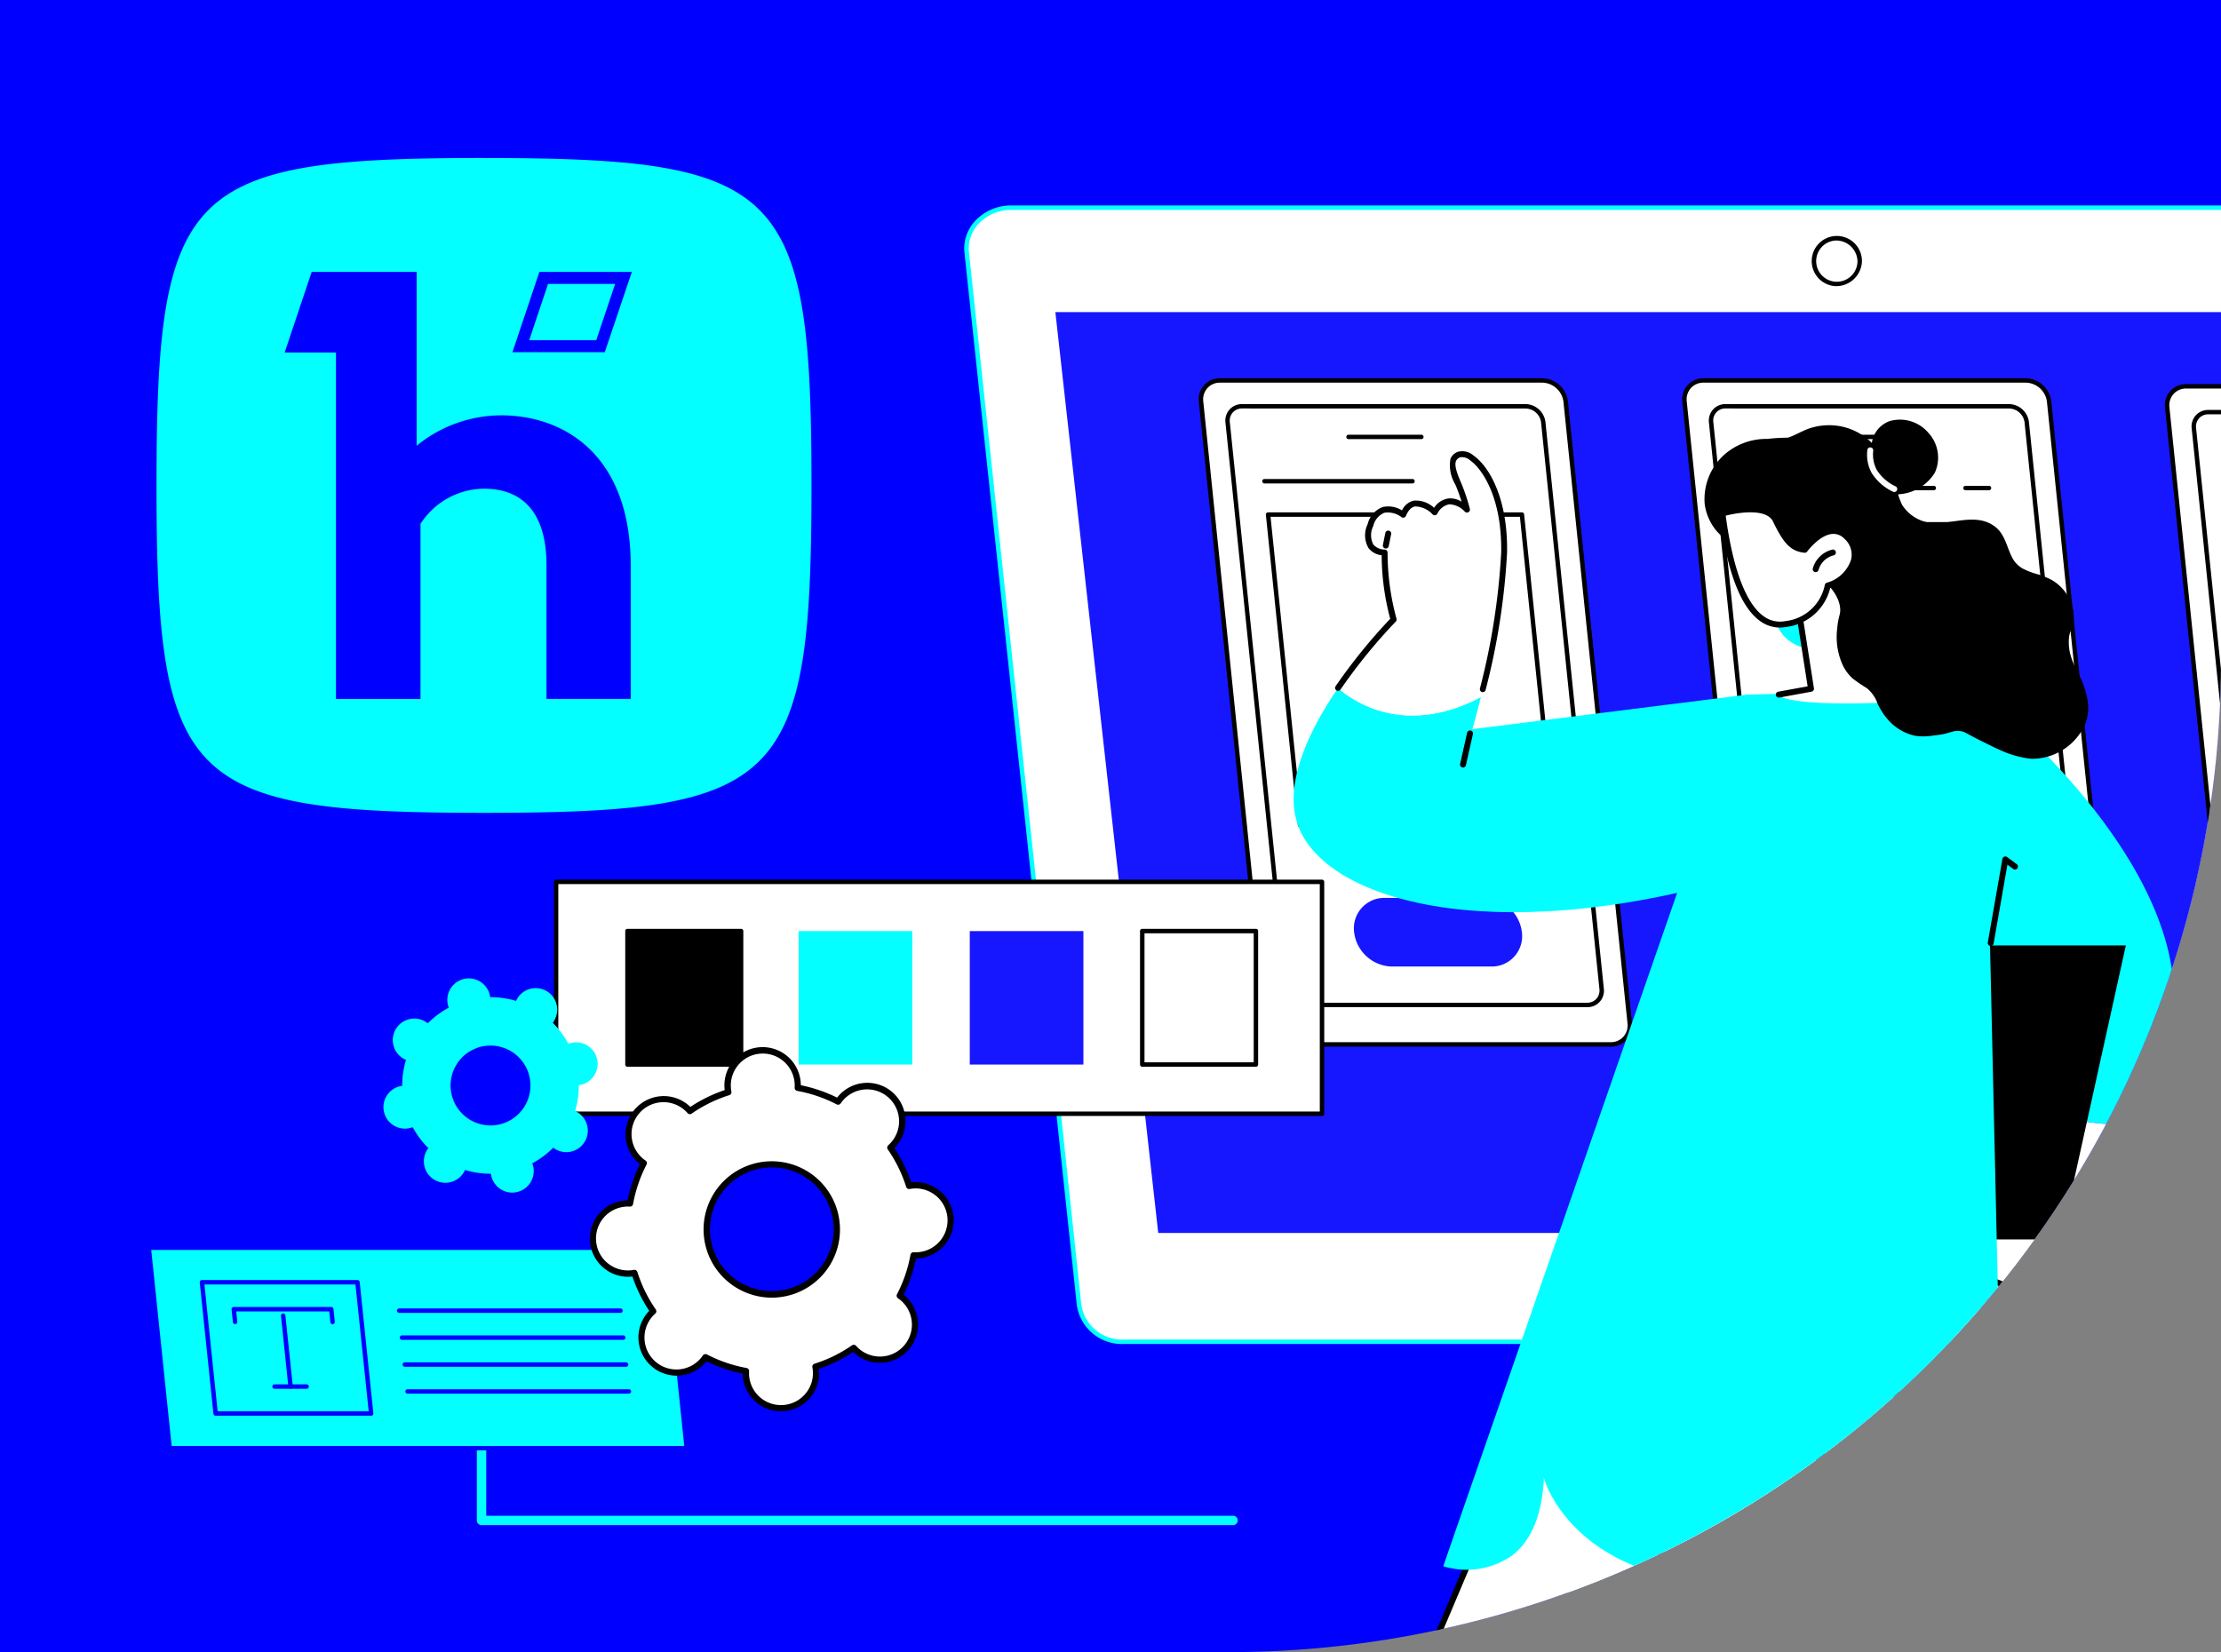 <svg xmlns="http://www.w3.org/2000/svg" xmlns:xlink="http://www.w3.org/1999/xlink" width="168" height="125" viewBox="0 0 168 125"><rect x="0" y="0" width="168" height="125" fill="#808080" stroke="none"/><defs><clipPath id="a"><rect width="236.358" height="372.884" fill="none"/></clipPath><clipPath id="b"><path d="M0,191.331v125H93a75,75,0,0,0,75-75v-50Z" fill="none"/></clipPath><clipPath id="e"><rect width="168" height="125"/></clipPath></defs><g id="d" clip-path="url(#e)"><g transform="translate(0 -191)"><g clip-path="url(#a)"><path d="M93,316.331H0v-125H168v50a75,75,0,0,1-75,75" transform="translate(0 -0.331)" fill="blue"/></g><g transform="translate(0 -0.331)"><g clip-path="url(#b)"><path d="M155.546,290.45,148.62,312a4.964,4.964,0,0,0,2.707,6.1l12.224,5.107h-40.5a5.962,5.962,0,0,1-5.45-7.907l8.019-24.879Z" fill="#fff"/><path d="M163.552,323.377H123.047a5.79,5.79,0,0,1-4.712-2.436,6.371,6.371,0,0,1-.9-5.691l8.018-24.878a.168.168,0,0,1,.16-.117l29.93.027a.168.168,0,0,1,.16.219l-6.926,21.547a4.8,4.8,0,0,0,2.612,5.9l12.224,5.107a.168.168,0,0,1-.064.323m-37.814-32.786-7.981,24.762a6.034,6.034,0,0,0,.849,5.39,5.458,5.458,0,0,0,4.441,2.3h39.668l-11.453-4.785a5.137,5.137,0,0,1-2.8-6.312l6.855-21.328Z" fill="#03ffff"/><path d="M125.242,323.377a5.792,5.792,0,0,1-4.712-2.436,6.377,6.377,0,0,1-.9-5.691l8.014-24.866a.168.168,0,0,1,.32.1l-8.014,24.866a6.034,6.034,0,0,0,.848,5.39,5.46,5.46,0,0,0,4.441,2.3.168.168,0,1,1,0,.335" fill="#03ffff"/><path d="M210.7,292.852H85a3.291,3.291,0,0,1-3.381-2.789l-8.5-79.637a3.217,3.217,0,0,1,3.382-3.382h125.7a3.292,3.292,0,0,1,3.382,2.788l8.494,79.636a3.216,3.216,0,0,1-3.381,3.384" fill="#fff"/><path d="M210.7,293.019H85a3.444,3.444,0,0,1-3.548-2.937l-8.5-79.637a3.043,3.043,0,0,1,.791-2.378,3.693,3.693,0,0,1,2.757-1.19h125.7a3.445,3.445,0,0,1,3.548,2.937l8.494,79.637a3.039,3.039,0,0,1-.79,2.378,3.7,3.7,0,0,1-2.758,1.19M76.506,207.212A3.361,3.361,0,0,0,74,208.291a2.719,2.719,0,0,0-.707,2.118l8.5,79.637A3.111,3.111,0,0,0,85,292.684H210.7a3.361,3.361,0,0,0,2.508-1.079,2.711,2.711,0,0,0,.707-2.118L205.42,209.85a3.111,3.111,0,0,0-3.214-2.638Z" fill="#03ffff"/><path d="M207.824,284.617H87.61l-7.78-69.67H200.044Z" fill="#1717ff"/><path d="M138.841,212.981a1.9,1.9,0,1,1,2-1.894,1.95,1.95,0,0,1-2,1.894m0-3.453a1.562,1.562,0,1,0,1.662,1.559,1.614,1.614,0,0,0-1.662-1.559"/><path d="M97.461,270.354h24.377a1.421,1.421,0,0,0,1.436-1.6l-4.846-47.038a1.822,1.822,0,0,0-1.766-1.6H92.285a1.422,1.422,0,0,0-1.436,1.6L95.7,268.753a1.821,1.821,0,0,0,1.765,1.6" fill="#fff"/><path d="M121.838,270.522H97.461a1.989,1.989,0,0,1-1.932-1.751l-4.847-47.038a1.589,1.589,0,0,1,1.6-1.785h24.377A1.991,1.991,0,0,1,118.6,221.7l4.846,47.038a1.613,1.613,0,0,1-.4,1.263,1.6,1.6,0,0,1-1.2.522M92.285,220.283a1.265,1.265,0,0,0-.955.412,1.283,1.283,0,0,0-.314,1l4.846,47.038a1.649,1.649,0,0,0,1.6,1.45h24.377a1.265,1.265,0,0,0,.955-.412,1.283,1.283,0,0,0,.314-1l-4.846-47.038a1.648,1.648,0,0,0-1.6-1.45Z"/><path d="M98.615,267.367h21.454a1.075,1.075,0,0,0,1.086-1.211l-4.417-42.874a1.379,1.379,0,0,0-1.336-1.211H93.948a1.076,1.076,0,0,0-1.086,1.211l4.418,42.874a1.378,1.378,0,0,0,1.335,1.211" fill="#fff"/><path d="M120.069,267.534H98.615a1.547,1.547,0,0,1-1.5-1.361L92.695,223.3a1.263,1.263,0,0,1,.312-.987,1.25,1.25,0,0,1,.941-.408H115.4a1.546,1.546,0,0,1,1.5,1.361l4.418,42.874a1.262,1.262,0,0,1-.312.987,1.247,1.247,0,0,1-.941.409m-26.121-45.3a.918.918,0,0,0-.692.3.929.929,0,0,0-.227.728l4.417,42.874a1.2,1.2,0,0,0,1.169,1.06h21.454a.917.917,0,0,0,.692-.3.93.93,0,0,0,.227-.728L116.57,223.3a1.2,1.2,0,0,0-1.168-1.06Z"/><path d="M107.5,224.556h-5.481a.168.168,0,1,1,0-.335H107.5a.168.168,0,1,1,0,.335"/><path d="M117.538,253.749H98.34l-2.42-23.485h19.2Z" fill="#fff"/><path d="M117.538,253.916H98.34a.168.168,0,0,1-.167-.15l-2.42-23.485a.169.169,0,0,1,.042-.129.166.166,0,0,1,.125-.056h19.2a.168.168,0,0,1,.167.151l2.42,23.485a.168.168,0,0,1-.167.184m-19.047-.335h18.861l-2.385-23.149H96.106Z"/><path d="M106.83,227.908H95.66a.168.168,0,1,1,0-.335h11.17a.168.168,0,1,1,0,.335"/><path d="M117.344,255.555h-4.423a.167.167,0,1,1,0-.335h4.423a.167.167,0,1,1,0,.335"/><path d="M115.119,261.86a2.946,2.946,0,0,0-2.863-2.595h-7.5a2.3,2.3,0,0,0-2.328,2.595,2.947,2.947,0,0,0,2.863,2.6h7.5a2.3,2.3,0,0,0,2.328-2.6" fill="#1717ff"/><path d="M170.543,270.8H194.92a1.421,1.421,0,0,0,1.436-1.6L191.51,222.16a1.822,1.822,0,0,0-1.766-1.6H165.367a1.422,1.422,0,0,0-1.436,1.6l4.847,47.039a1.821,1.821,0,0,0,1.765,1.6" fill="#fff"/><path d="M194.92,270.966H170.543a1.989,1.989,0,0,1-1.932-1.751l-4.847-47.038a1.589,1.589,0,0,1,1.6-1.785h24.377a1.991,1.991,0,0,1,1.933,1.751l4.846,47.038a1.612,1.612,0,0,1-.4,1.263,1.6,1.6,0,0,1-1.2.522m-29.553-50.239a1.265,1.265,0,0,0-.955.412,1.283,1.283,0,0,0-.314,1l4.847,47.038a1.647,1.647,0,0,0,1.6,1.45H194.92a1.265,1.265,0,0,0,.955-.412,1.283,1.283,0,0,0,.314-1l-4.846-47.038a1.648,1.648,0,0,0-1.6-1.45Z"/><path d="M171.7,267.811h21.454a1.075,1.075,0,0,0,1.086-1.211l-4.417-42.874a1.379,1.379,0,0,0-1.336-1.211H167.03a1.076,1.076,0,0,0-1.086,1.211l4.418,42.874a1.378,1.378,0,0,0,1.335,1.211" fill="#fff"/><path d="M193.151,267.979H171.7a1.547,1.547,0,0,1-1.5-1.361l-4.418-42.875a1.242,1.242,0,0,1,1.253-1.395h21.454a1.546,1.546,0,0,1,1.5,1.361l4.418,42.874a1.262,1.262,0,0,1-.312.987,1.247,1.247,0,0,1-.941.409m-26.121-45.3a.918.918,0,0,0-.692.3.933.933,0,0,0-.227.728l4.417,42.874a1.2,1.2,0,0,0,1.169,1.06h21.454a.917.917,0,0,0,.692-.3.934.934,0,0,0,.227-.728l-4.417-42.875a1.206,1.206,0,0,0-1.169-1.06Z"/><path d="M134.032,270.354h24.377a1.421,1.421,0,0,0,1.436-1.6L155,221.715a1.822,1.822,0,0,0-1.766-1.6H128.856a1.422,1.422,0,0,0-1.436,1.6l4.847,47.038a1.821,1.821,0,0,0,1.765,1.6" fill="#fff"/><path d="M158.409,270.522H134.032a1.989,1.989,0,0,1-1.932-1.751l-4.847-47.038a1.616,1.616,0,0,1,.4-1.263,1.6,1.6,0,0,1,1.2-.522h24.377a1.991,1.991,0,0,1,1.933,1.751l4.846,47.038a1.613,1.613,0,0,1-.4,1.263,1.6,1.6,0,0,1-1.2.522m-29.553-50.239a1.265,1.265,0,0,0-.955.412,1.283,1.283,0,0,0-.314,1l4.847,47.038a1.647,1.647,0,0,0,1.6,1.45h24.377a1.265,1.265,0,0,0,.955-.412,1.279,1.279,0,0,0,.314-1l-4.846-47.038a1.647,1.647,0,0,0-1.6-1.45Z"/><path d="M135.186,267.367H156.64a1.075,1.075,0,0,0,1.086-1.211l-4.417-42.874a1.379,1.379,0,0,0-1.336-1.211H130.519a1.076,1.076,0,0,0-1.086,1.211l4.418,42.874a1.378,1.378,0,0,0,1.335,1.211" fill="#fff"/><path d="M156.641,267.534H135.186a1.549,1.549,0,0,1-1.5-1.361L129.266,223.3a1.267,1.267,0,0,1,.313-.987,1.247,1.247,0,0,1,.941-.408h21.453a1.546,1.546,0,0,1,1.5,1.361l4.418,42.874a1.257,1.257,0,0,1-.312.987,1.244,1.244,0,0,1-.94.409m-26.121-45.3a.907.907,0,0,0-.92,1.026l4.418,42.874a1.2,1.2,0,0,0,1.168,1.06h21.455a.912.912,0,0,0,.69-.3.931.931,0,0,0,.229-.728L153.141,223.3a1.2,1.2,0,0,0-1.168-1.06Z"/><path d="M144.07,224.556h-5.481a.168.168,0,1,1,0-.335h5.481a.168.168,0,1,1,0,.335"/><path d="M151.69,261.86a2.946,2.946,0,0,0-2.863-2.595h-7.5A2.3,2.3,0,0,0,139,261.86a2.947,2.947,0,0,0,2.863,2.6h7.5a2.3,2.3,0,0,0,2.328-2.6" fill="#1717ff"/><path d="M139.378,237.817a2.3,2.3,0,0,1-2.324,2.591,2.942,2.942,0,0,1-2.859-2.591,2.3,2.3,0,0,1,2.325-2.591,2.941,2.941,0,0,1,2.858,2.591" fill="#03ffff"/><path d="M151.317,236.636h-1.775a.168.168,0,1,1,0-.335h1.775a.168.168,0,1,1,0,.335"/><path d="M147.145,236.636h-6.531a.168.168,0,1,1,0-.335h6.531a.168.168,0,1,1,0,.335"/><path d="M150.512,239.379H140.9a.167.167,0,1,1,0-.335h9.616a.167.167,0,1,1,0,.335"/><path d="M138.51,229.6a2.3,2.3,0,0,1-2.324,2.591,2.942,2.942,0,0,1-2.859-2.591,2.3,2.3,0,0,1,2.325-2.591,2.941,2.941,0,0,1,2.858,2.591" fill="blue"/><path d="M150.449,228.424h-1.775a.167.167,0,1,1,0-.335h1.775a.167.167,0,1,1,0,.335"/><path d="M146.277,228.424h-6.531a.167.167,0,1,1,0-.335h6.531a.167.167,0,1,1,0,.335"/><path d="M149.644,231.167h-9.616a.168.168,0,1,1,0-.335h9.616a.168.168,0,1,1,0,.335"/><path d="M153.34,249.157h-8.908l-.359-3.478h8.909Z" fill="#1717ff"/><path d="M144.431,249.157h-8.908l-.359-3.478h8.909Z" fill="#fff"/><path d="M144.432,249.325h-8.909a.167.167,0,0,1-.166-.15L135,245.7a.172.172,0,0,1,.043-.13.169.169,0,0,1,.125-.055h8.907a.168.168,0,0,1,.168.15l.358,3.479a.168.168,0,0,1-.166.184m-8.758-.335h8.571l-.324-3.143H135.35Z"/><path d="M153.913,254.722H145l-.359-3.478h8.909Z" fill="#1717ff"/><path d="M145,254.722H136.1l-.359-3.478h8.909Z" fill="#fff"/><path d="M145.005,254.89H136.1a.168.168,0,0,1-.167-.15l-.359-3.478a.172.172,0,0,1,.043-.13.168.168,0,0,1,.124-.055h8.908a.167.167,0,0,1,.167.15l.359,3.479a.168.168,0,0,1-.167.184m-8.757-.335h8.571l-.324-3.143h-8.571Z"/><path d="M150.1,298.447l-4.156,70.732a3.759,3.759,0,0,1-3.749,3.48H125.525a3.13,3.13,0,0,1-3.115-3.43l.338-3.5,3.677-73.046Z" fill="#fff"/><path d="M142.2,372.884h-16.67a3.354,3.354,0,0,1-3.339-3.676l.338-3.505,3.676-73.036a.226.226,0,0,1,.278-.207l23.676,5.769a.225.225,0,0,1,.171.231l-4.156,70.732a4,4,0,0,1-3.974,3.692m-15.56-79.923-3.664,72.775-.338,3.515a2.9,2.9,0,0,0,2.892,3.184H142.2a3.551,3.551,0,0,0,3.526-3.273l4.145-70.541Z"/><path d="M138.877,298.447l-27.55,70.732a3.76,3.76,0,0,1-3.75,3.48H81.78a1.1,1.1,0,0,1-.688-1.955l6.2-4.979,30.943-73.046Z" fill="#fff"/><path d="M107.578,372.884h-25.8a1.323,1.323,0,0,1-.829-2.355l6.151-4.944,30.921-72.994a.226.226,0,0,1,.268-.129l20.646,5.769a.226.226,0,0,1,.149.3l-27.538,70.7a4,4,0,0,1-3.971,3.654m10.783-79.936L87.5,365.812a.238.238,0,0,1-.066.088l-6.2,4.979a.874.874,0,0,0,.548,1.556h25.8a3.552,3.552,0,0,0,3.526-3.272.2.2,0,0,1,.014-.065l27.46-70.5Z"/><path d="M162.656,276.2a30.509,30.509,0,0,0,1.766-8.543C165.148,255.988,150.1,244.1,150.1,244.1l-4.1-.219,4.1,27.135-.646,2.218c2.47,1.351,8.02,3.909,13.2,2.967" fill="#03ffff"/><path d="M149.455,273.238,146,285.106s5.923,5.193,8.374,3.234a28.662,28.662,0,0,0,8.284-12.135c-5.181.942-10.731-1.616-13.2-2.967" fill="#fff"/><path d="M152.986,289c-2.845,0-6.93-3.547-7.136-3.728a.225.225,0,0,1,.3-.338c.058.051,5.81,5.047,8.085,3.227a28.2,28.2,0,0,0,8.214-12.036.224.224,0,1,1,.422.153,28.679,28.679,0,0,1-8.355,12.234,2.376,2.376,0,0,1-1.526.488"/><path d="M130.818,285.106h25.074l4.91-22.241H135.728Z"/><path d="M150.1,244.1s-9.259-.5-18.029-.208q-.216.621-.431,1.242-11.238,32.351-22.472,64.7a6,6,0,0,0,5.13-.758c1.283-.936,2.339-2.7,2.482-5.936,0,0,2.347,9.11,17.709,8.036s17.05-4.018,17.05-4.018Z" fill="#03ffff"/><path d="M150.58,262.9a.254.254,0,0,1-.039,0,.224.224,0,0,1-.182-.26l1.106-6.323a.226.226,0,0,1,.355-.142l.718.531a.225.225,0,1,1-.267.361l-.426-.315-1.044,5.965a.225.225,0,0,1-.221.186"/><path d="M132.072,243.9l-20.7,2.6s.278-.955.646-2.427c-5.181,2.738-9.035.87-10.809-.69-2.079,3.049-3.984,6.9-3.159,9.973,1.628,6.063,14.619,9.809,33.429,4.344l2.683-12.423Z" fill="#03ffff"/><path d="M112.017,244.066a54.679,54.679,0,0,0,1.761-10.931c.089-5.421-2.469-7.776-3.4-7.418s-.385,1.447,0,2.4a14.09,14.09,0,0,1,.583,1.776,1.43,1.43,0,0,0-2.442.2s-1.619-1.649-2.382.181a1.49,1.49,0,0,0-2.475.782c-.734,2.109,1.065,2.081,1.065,2.081a19.158,19.158,0,0,0,.685,5.067,41.158,41.158,0,0,0-4.207,5.174c1.775,1.56,5.629,3.428,10.81.69" fill="#fff"/><path d="M112.163,243.7a.239.239,0,0,1-.053-.006.225.225,0,0,1-.165-.271,52.126,52.126,0,0,0,1.608-10.288c.068-4.162-1.45-6.345-2.357-6.978a.907.907,0,0,0-.736-.227.528.528,0,0,0-.322.276c-.155.361.115,1.015.353,1.592l.1.235a14.275,14.275,0,0,1,.593,1.807.225.225,0,0,1-.385.2,1.679,1.679,0,0,0-1.171-.553,1.273,1.273,0,0,0-.911.72.226.226,0,0,1-.353.042,1.842,1.842,0,0,0-1.329-.6c-.281.054-.512.294-.686.712a.225.225,0,0,1-.343.092,1.7,1.7,0,0,0-1.295-.325,1.426,1.426,0,0,0-.833,1,1.541,1.541,0,0,0,0,1.4,1.154,1.154,0,0,0,.852.384.214.214,0,0,1,.16.064.223.223,0,0,1,.068.158,19.045,19.045,0,0,0,.669,4.987.224.224,0,0,1-.049.241,41.3,41.3,0,0,0-4.181,5.142.224.224,0,1,1-.37-.253,42.109,42.109,0,0,1,4.131-5.1,18.842,18.842,0,0,1-.646-4.807,1.471,1.471,0,0,1-1-.552,1.937,1.937,0,0,1-.059-1.809,1.838,1.838,0,0,1,1.129-1.286,1.944,1.944,0,0,1,1.466.251,1.317,1.317,0,0,1,.9-.74,2.024,2.024,0,0,1,1.529.545,1.557,1.557,0,0,1,1.106-.711,1.637,1.637,0,0,1,.975.246c-.094-.3-.224-.686-.387-1.088l-.1-.232a2.778,2.778,0,0,1-.351-1.94.966.966,0,0,1,.574-.518,1.281,1.281,0,0,1,1.154.277c1.217.851,2.616,3.287,2.549,7.354a52.527,52.527,0,0,1-1.621,10.386.225.225,0,0,1-.218.172"/><path d="M104.825,232.827a.173.173,0,0,1-.045,0,.224.224,0,0,1-.175-.264l.186-.92a.225.225,0,0,1,.44.09l-.186.919a.224.224,0,0,1-.22.18"/><path d="M110.665,249.4a.22.22,0,0,1-.05-.006.224.224,0,0,1-.169-.268l.527-2.341a.225.225,0,1,1,.438.1l-.527,2.341a.225.225,0,0,1-.219.175"/><path d="M136.006,237.235l.982,6.2-2.433.485s.4.963,9.268.514c6.465-.328-3.535-10.677-3.535-10.677a39.611,39.611,0,0,0-4.282,3.474" fill="#fff"/><path d="M134.555,244.11a.224.224,0,0,1-.04-.445l2.217-.407-.847-5.415a.224.224,0,0,1,.068-.2,9.909,9.909,0,0,0,2.732-4.566.224.224,0,0,1,.438.1,10.208,10.208,0,0,1-2.776,4.716l.863,5.515a.224.224,0,0,1-.181.255l-2.433.446a.2.2,0,0,1-.041,0"/><path d="M130.146,231.821c.858.759,1.7.711,2.91.976,2.939.646,6.061,2.713,6.14,4.623.019.473-.141.486-.23,1.49a5.169,5.169,0,0,0,.418,2.74,3.286,3.286,0,0,0,.757,1.019,11.8,11.8,0,0,0,1.07.73,2.561,2.561,0,0,1,.8,1.14,5.061,5.061,0,0,0,.68,1.1A3.81,3.81,0,0,0,144.858,247a4.447,4.447,0,0,0,1.366-.016c1.369-.13,1.427-.434,2.091-.334.337.05.29.124,1.865.9.484.238.746.367,1.011.483a7.562,7.562,0,0,0,2.447.708,4.4,4.4,0,0,0,4.12-2.7,3.782,3.782,0,0,0,.193-1.417,6.524,6.524,0,0,0-.772-2.382,6.739,6.739,0,0,1-.58-1.416,3.734,3.734,0,0,1-.1-1.223c.064-.614.29-.666.347-1.176a3.277,3.277,0,0,0-.7-2.393,3.313,3.313,0,0,0-.946-.818,5.873,5.873,0,0,0-1.154-.46,5.435,5.435,0,0,1-1.077-.425,2.025,2.025,0,0,1-.807-.9c-.373-.753-.515-1.652-1.2-2.209-1.455-1.178-3.347-.15-4.984-.338a2.994,2.994,0,0,1-2.094-1.346,5.508,5.508,0,0,1-.311-.8l.084-.014a3.44,3.44,0,0,0,2.7-1.634,2.76,2.76,0,0,0-.491-3.01,2.817,2.817,0,0,0-2.923-.89,2.061,2.061,0,0,0-1.354,1.652,4.543,4.543,0,0,0-2.5-1.281,4.722,4.722,0,0,0-2.183.169c-.578.19-1.1.536-1.673.718a13.443,13.443,0,0,0-1.545.092,4.8,4.8,0,0,0-3.216,1.155,4.534,4.534,0,0,0-1.531,3.723,3.914,3.914,0,0,0,1.214,2.408"/><path d="M143.287,228.557a.21.21,0,0,1-.093-.021,3.8,3.8,0,0,1-1.625-1.433,2.9,2.9,0,0,1-.316-1.754.225.225,0,0,1,.441.085,2.486,2.486,0,0,0,.273,1.461,3.408,3.408,0,0,0,1.413,1.233.225.225,0,0,1-.093.429" fill="#fff"/><path d="M130.286,230.184s3.3-.973,4.019.5,1.193,2.139,2.209,2.243c0,0,1.747-2.384,3.157-.993s.17,3.234-1.422,3.7a3.626,3.626,0,0,1-3.158,2.909c-2.859.51-4.213-3.766-4.805-8.361" fill="#fff"/><path d="M134.636,238.812a2.54,2.54,0,0,1-1.534-.518c-1.463-1.073-2.486-3.792-3.039-8.081a.225.225,0,0,1,.16-.244c.142-.042,3.495-1.008,4.284.621.656,1.353,1.081,1.968,1.908,2.1a3.642,3.642,0,0,1,2.146-1.409,1.578,1.578,0,0,1,1.268.495,2.052,2.052,0,0,1,.62,2.015,3.069,3.069,0,0,1-2.005,2.017,3.9,3.9,0,0,1-3.314,2.957,2.793,2.793,0,0,1-.494.045m-4.1-8.463c.535,3.995,1.514,6.615,2.833,7.583a2.093,2.093,0,0,0,1.685.393,3.425,3.425,0,0,0,2.975-2.717.223.223,0,0,1,.16-.188,2.664,2.664,0,0,0,1.826-1.736,1.6,1.6,0,0,0-.5-1.586,1.131,1.131,0,0,0-.917-.367c-.971.078-1.893,1.321-1.9,1.333a.223.223,0,0,1-.2.091c-1.116-.115-1.639-.824-2.388-2.369-.485-1-2.589-.69-3.569-.437"/><path d="M137.342,234.621a.193.193,0,0,1-.058-.008.223.223,0,0,1-.159-.274,2.028,2.028,0,0,1,1.47-1.423.224.224,0,1,1,.1.437,1.568,1.568,0,0,0-1.137,1.1.225.225,0,0,1-.217.167"/></g></g><g clip-path="url(#a)"><path d="M36.61,202.954c-22.542,0-24.771,2.23-24.771,24.771S14.068,252.5,36.61,252.5s24.772-2.23,24.772-24.772-2.23-24.771-24.772-24.771m1.271,19.469a10.13,10.13,0,0,0-6.365,2.3V211.57H23.577l-2.045,6.1h3.882v26.215h6.393V230.638a5.764,5.764,0,0,1,4.8-2.663c2.733,0,4.731,1.592,4.731,5.8v10.105h6.37V233.777c0-8.168-4.843-11.353-9.827-11.354m8.649-9.942L45.1,216.742H40.029l1.427-4.261Zm1.265-.911H40.8l-2.038,6.077h6.984Z" fill="#03ffff" fill-rule="evenodd"/><path d="M36.07,306.038V289.907a.355.355,0,1,1,.709,0v15.776H93.272a.355.355,0,1,1,0,.71H36.425a.355.355,0,0,1-.355-.355" fill="#03ffff"/><path d="M51.945,300.564H12.832L11.253,285.4H50.366Z" fill="#03ffff"/><path d="M51.945,300.731H12.832a.167.167,0,0,1-.167-.15l-1.579-15.163a.166.166,0,0,1,.043-.129.164.164,0,0,1,.124-.056H50.366a.168.168,0,0,1,.167.151l1.579,15.162a.168.168,0,0,1-.167.185M12.983,300.4H51.759l-1.544-14.827H11.439Z" fill="blue"/><path d="M28.074,297.947H16.311l-1.034-9.929H27.04Z" fill="#03ffff"/><path d="M28.074,298.114H16.311a.167.167,0,0,1-.167-.15l-1.034-9.929a.169.169,0,0,1,.042-.129.171.171,0,0,1,.125-.056H27.04a.168.168,0,0,1,.167.151l1.034,9.928a.167.167,0,0,1-.167.185m-11.612-.335H27.888l-1-9.593H15.463Z" fill="blue"/><path d="M25.158,291.189a.168.168,0,0,1-.167-.15l-.085-.816H17.87l.081.781a.168.168,0,0,1-.334.035l-.1-.966a.166.166,0,0,1,.042-.13.169.169,0,0,1,.124-.056h7.375a.168.168,0,0,1,.166.151l.1.966a.167.167,0,0,1-.149.184h-.018" fill="blue"/><path d="M21.98,296.078a.168.168,0,0,1-.167-.15l-.559-5.372a.168.168,0,0,1,.334-.035l.559,5.372a.167.167,0,0,1-.149.184H21.98" fill="blue"/><path d="M23.192,296.078H20.768a.167.167,0,1,1,0-.335h2.424a.167.167,0,1,1,0,.335" fill="blue"/><path d="M46.932,290.336H30.194a.167.167,0,1,1,0-.335H46.932a.167.167,0,1,1,0,.335" fill="blue"/><path d="M47.145,292.373H30.406a.167.167,0,0,1,0-.335H47.145a.167.167,0,1,1,0,.335" fill="blue"/><path d="M47.357,294.41H30.619a.167.167,0,1,1,0-.335H47.357a.167.167,0,1,1,0,.335" fill="blue"/><path d="M47.569,296.447H30.831a.167.167,0,1,1,0-.335H47.569a.167.167,0,1,1,0,.335" fill="blue"/><rect width="57.932" height="17.544" transform="translate(42.067 257.724)" fill="#fff"/><path d="M100,275.435H66.72a.167.167,0,1,1,0-.335H99.831V257.891h-57.6V275.1h5.88a.167.167,0,1,1,0,.335H42.067a.168.168,0,0,1-.168-.168V257.724a.168.168,0,0,1,.168-.168H100a.168.168,0,0,1,.168.168v17.543a.168.168,0,0,1-.168.168"/><rect width="8.595" height="10.097" transform="translate(47.463 261.447)"/><path d="M56.058,271.712H47.463a.168.168,0,0,1-.168-.168v-10.1a.168.168,0,0,1,.168-.168h8.595a.168.168,0,0,1,.168.168v10.1a.168.168,0,0,1-.168.168m-8.427-.336h8.26v-9.762h-8.26Z"/><rect width="8.595" height="10.097" transform="translate(60.409 261.447)" fill="#03ffff"/><rect width="8.595" height="10.097" transform="translate(73.355 261.447)" fill="#1717ff"/><rect width="8.595" height="10.097" transform="translate(86.404 261.447)" fill="#fff"/><path d="M95,271.712H86.4a.168.168,0,0,1-.167-.168v-10.1a.168.168,0,0,1,.167-.168H95a.168.168,0,0,1,.168.168v10.1a.168.168,0,0,1-.168.168m-8.428-.336h8.26v-9.762h-8.26Z"/><path d="M69.082,280.677a2.591,2.591,0,0,0-.32.042,10.822,10.822,0,0,0-1.422-2.9,2.724,2.724,0,0,0,.229-.227,2.653,2.653,0,1,0-3.983-3.507,2.811,2.811,0,0,0-.2.256,10.832,10.832,0,0,0-3.056-1.045,2.652,2.652,0,1,0-5.3.014,2.8,2.8,0,0,0,.042.32,10.83,10.83,0,0,0-2.9,1.422,2.894,2.894,0,0,0-.228-.229,2.653,2.653,0,0,0-3.507,3.983,2.815,2.815,0,0,0,.256.2,10.8,10.8,0,0,0-1.044,3.056,2.652,2.652,0,1,0,.013,5.3,2.6,2.6,0,0,0,.32-.042,10.824,10.824,0,0,0,1.423,2.9,2.451,2.451,0,0,0-.229.227,2.653,2.653,0,1,0,4.179,3.251,10.842,10.842,0,0,0,3.056,1.045,2.652,2.652,0,1,0,5.3-.014,2.592,2.592,0,0,0-.042-.32,10.836,10.836,0,0,0,2.9-1.422,2.709,2.709,0,0,0,.227.228,2.653,2.653,0,1,0,3.252-4.179,10.831,10.831,0,0,0,1.044-3.056,2.652,2.652,0,1,0-.014-5.295m-10.393,8.256a4.927,4.927,0,1,1,4.6-5.23,4.928,4.928,0,0,1-4.6,5.23" fill="#fff"/><path d="M59.065,297.78a2.894,2.894,0,0,1-2.882-2.707c0-.047,0-.094,0-.143a11.068,11.068,0,0,1-2.742-.937c-.03.039-.061.075-.091.11a2.89,2.89,0,0,1-4.338-3.82c.031-.035.063-.069.1-.1a11.03,11.03,0,0,1-1.276-2.6c-.05.006-.1.011-.143.014a2.89,2.89,0,1,1-.366-5.769c.046,0,.093,0,.143-.005a11.069,11.069,0,0,1,.937-2.742c-.039-.03-.076-.06-.11-.091a2.89,2.89,0,0,1,3.82-4.338c.034.031.069.063.1.1a11.032,11.032,0,0,1,2.6-1.276c-.006-.049-.011-.1-.014-.143a2.89,2.89,0,1,1,5.768-.366c0,.047.005.094.005.143a11.056,11.056,0,0,1,2.742.937c.031-.039.061-.075.092-.11a2.89,2.89,0,1,1,4.337,3.82c-.03.034-.062.069-.1.1a11.05,11.05,0,0,1,1.276,2.6c.049-.006.1-.011.142-.014a2.89,2.89,0,1,1,.367,5.769c-.046,0-.094,0-.143.005a11.047,11.047,0,0,1-.937,2.741c.039.031.075.061.11.092a2.89,2.89,0,0,1-3.82,4.338c-.034-.031-.069-.063-.1-.1a11.087,11.087,0,0,1-2.6,1.276c.006.049.01.1.013.143a2.889,2.889,0,0,1-2.7,3.067c-.062,0-.124.006-.185.006m-5.7-4.326a.238.238,0,0,1,.109.027,10.576,10.576,0,0,0,2.989,1.021.236.236,0,0,1,.194.246,2.651,2.651,0,0,0,0,.3,2.417,2.417,0,0,0,4.226,1.444,2.391,2.391,0,0,0,.56-2.042.236.236,0,0,1,.161-.269,10.579,10.579,0,0,0,2.836-1.391.235.235,0,0,1,.311.037,2.54,2.54,0,0,0,.208.208,2.416,2.416,0,1,0,3.194-3.627,2.233,2.233,0,0,0-.233-.179.236.236,0,0,1-.076-.3,10.6,10.6,0,0,0,1.021-2.99.239.239,0,0,1,.247-.194,2.219,2.219,0,0,0,.294,0,2.416,2.416,0,1,0-.307-4.823,2.335,2.335,0,0,0-.291.038.236.236,0,0,1-.269-.161,10.566,10.566,0,0,0-1.392-2.836.238.238,0,0,1,.038-.312,2.416,2.416,0,1,0-3.419-3.4,2.541,2.541,0,0,0-.18.233.237.237,0,0,1-.3.076,10.553,10.553,0,0,0-2.989-1.021.237.237,0,0,1-.194-.247,2.417,2.417,0,1,0-4.784.3.237.237,0,0,1-.161.269,10.585,10.585,0,0,0-2.837,1.391A.235.235,0,0,1,52,275.21a2.417,2.417,0,1,0-3.168,3.6.237.237,0,0,1,.076.3,10.6,10.6,0,0,0-1.022,2.99.235.235,0,0,1-.246.194,2.224,2.224,0,0,0-.294,0,2.416,2.416,0,1,0,.306,4.823,2.368,2.368,0,0,0,.292-.038.237.237,0,0,1,.269.161,10.564,10.564,0,0,0,1.391,2.836.238.238,0,0,1-.037.312,2.416,2.416,0,1,0,3.419,3.4,2.386,2.386,0,0,0,.179-.233.239.239,0,0,1,.195-.1m5.006-4.274a5.159,5.159,0,1,1,.334-.01l-.015-.236.015.236c-.112.007-.223.01-.334.01m.01-9.855c-.1,0-.2,0-.3.01a4.681,4.681,0,1,0,.3-.01"/><path d="M43.179,269.909a1.794,1.794,0,0,0-.188.061,6.652,6.652,0,0,0-1.184-1.587,1.549,1.549,0,0,0,.112-.162,1.626,1.626,0,1,0-2.794-1.665,1.542,1.542,0,0,0-.09.176,6.647,6.647,0,0,0-1.959-.285,1.468,1.468,0,0,0-.036-.194,1.626,1.626,0,1,0-3.153.8,1.964,1.964,0,0,0,.061.188,6.648,6.648,0,0,0-1.587,1.183,1.549,1.549,0,0,0-.162-.112,1.627,1.627,0,1,0-1.665,2.795,1.524,1.524,0,0,0,.176.089,6.652,6.652,0,0,0-.285,1.959,1.89,1.89,0,0,0-.194.036,1.626,1.626,0,1,0,.8,3.153,1.721,1.721,0,0,0,.188-.061,6.648,6.648,0,0,0,1.183,1.587,1.563,1.563,0,0,0-.112.163,1.626,1.626,0,0,0,2.795,1.664,1.529,1.529,0,0,0,.089-.176,6.651,6.651,0,0,0,1.959.285,1.905,1.905,0,0,0,.036.2,1.626,1.626,0,1,0,3.153-.8,1.65,1.65,0,0,0-.061-.188,6.651,6.651,0,0,0,1.587-1.184,1.467,1.467,0,0,0,.163.112,1.626,1.626,0,0,0,1.664-2.794,1.39,1.39,0,0,0-.176-.09,6.647,6.647,0,0,0,.285-1.959,1.482,1.482,0,0,0,.195-.036,1.626,1.626,0,0,0-.8-3.153m-5.333,6.145a3.021,3.021,0,1,1,2.186-3.67,3.021,3.021,0,0,1-2.186,3.67" fill="#03ffff"/></g></g></g></svg>